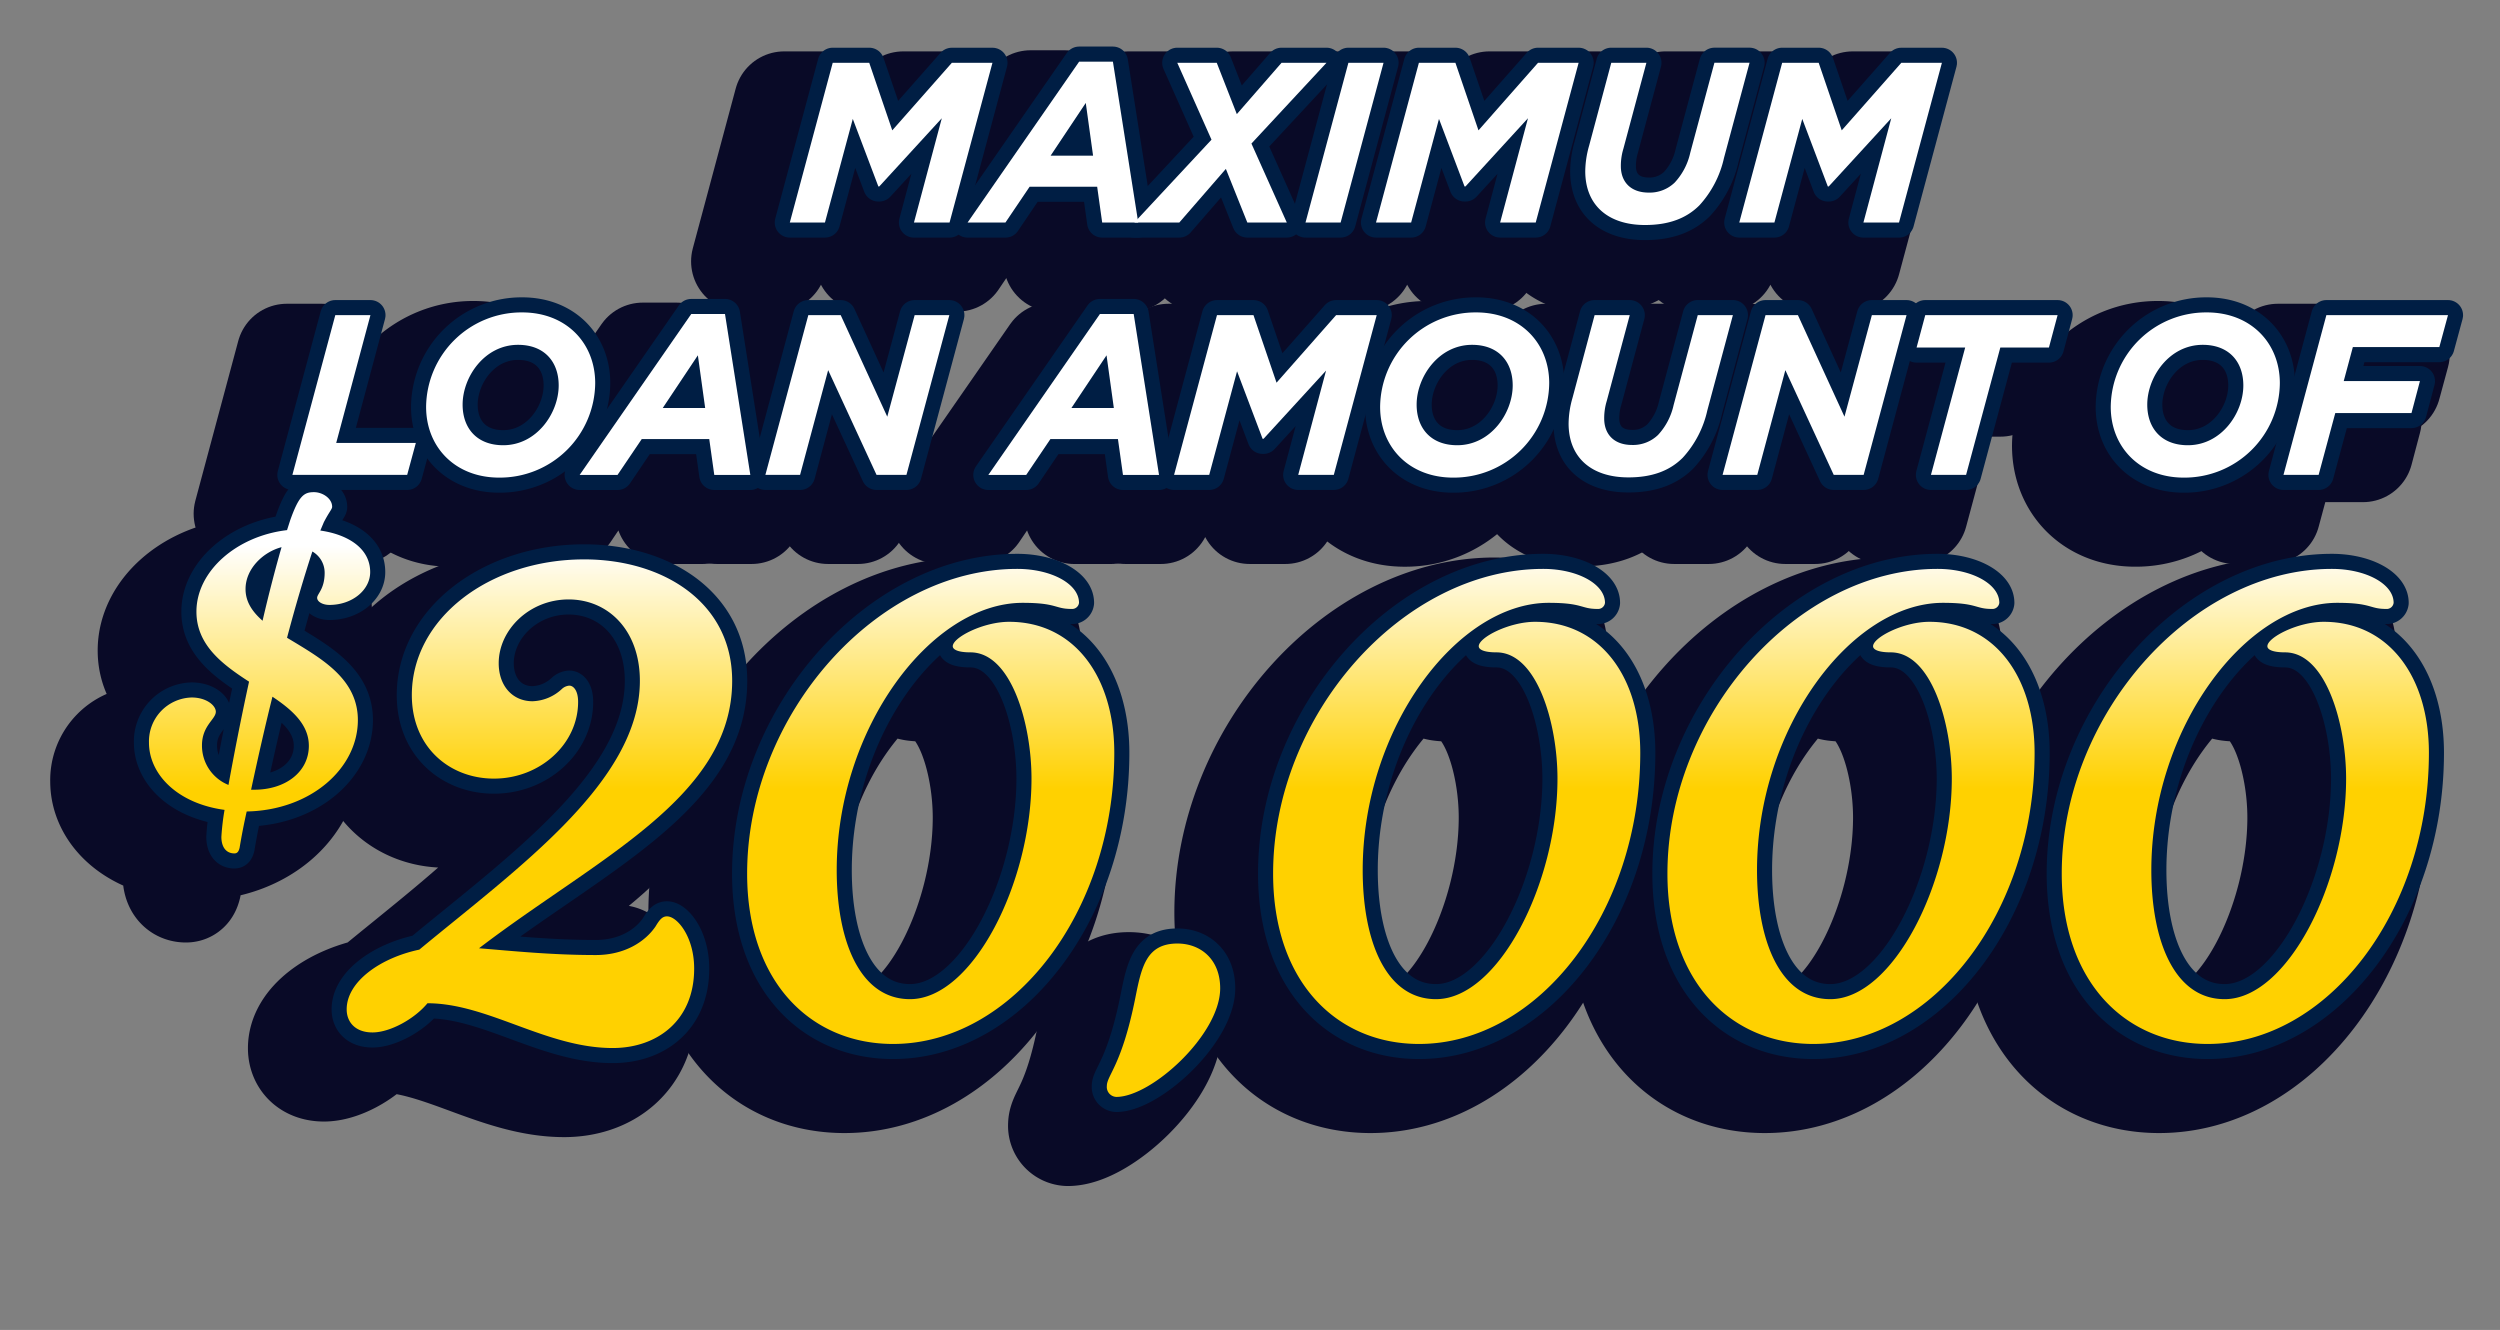 <svg id="Layer_1" data-name="Layer 1" xmlns="http://www.w3.org/2000/svg" xmlns:xlink="http://www.w3.org/1999/xlink" viewBox="0 0 427.291 227.303">
  <rect x="0" y="0" width="427.291" height="227.303" fill="#808080" stroke="none"/>
  <defs>
    <style>
      .cls-1 {
        fill: #161514;
      }

      .cls-2, .cls-3 {
        fill: none;
        stroke-linejoin: round;
      }

      .cls-2 {
        stroke: #090a27;
        stroke-width: 17.177px;
      }

      .cls-3 {
        stroke: #001e44;
        stroke-width: 5.153px;
      }

      .cls-4 {
        fill: url(#linear-gradient);
      }
    </style>
    <linearGradient id="linear-gradient" x1="216.421" y1="12.289" x2="216.421" y2="164.877" gradientUnits="userSpaceOnUse">
      <stop offset="0.518" stop-color="#fff"/>
      <stop offset="0.791" stop-color="#ffd100"/>
    </linearGradient>
  </defs>
  <title>d6170187-9c8d-4aeb-a791-f177cf3b73b7</title>
  <g>
    <g>
      <g>
        <path class="cls-1" d="M49.235,88.8c4.733.677,8.521,3.043,8.521,7.1,0,3.043-3.043,5.612-6.966,5.612-1.149,0-2.1-.541-2.1-1.217s1.284-1.488,1.284-4.261a4.178,4.178,0,0,0-2.1-3.652c-1.217,3.72-2.772,8.859-4.328,14.744l1.354.812c5.139,3.111,10.752,6.56,10.752,13.255,0,8.251-8.047,15.419-19,15.622-.474,2.1-.879,4.192-1.218,6.222-.135.541-.338.946-.879.946-1.42,0-2.231-1.082-2.231-2.84a41.539,41.539,0,0,1,.541-4.6c-8.048-1.082-12.917-6.087-12.917-11.5a7.5,7.5,0,0,1,7.3-7.709c2.5,0,4.126,1.353,4.126,2.435,0,1.284-2.367,2.366-2.367,5.748a7.236,7.236,0,0,0,4.531,6.763c.879-4.869,2.1-11.158,3.516-17.65-4.6-2.976-8.994-6.289-8.994-11.971,0-6.9,6.83-12.916,15.486-13.931l.541-1.69c1.488-4.193,2.367-4.8,4.059-4.8,1.487,0,3.11,1.082,3.11,2.5,0,.406-.474.812-1.42,2.638Zm-9.874,15.419c1.082-4.666,2.231-9.062,3.246-12.578-3.11.812-6.154,3.651-6.154,7.168C36.453,100.97,37.6,102.661,39.361,104.216Zm1.69,12.985c-1.285,5.14-2.5,10.55-3.651,15.893h.541c5.343,0,9.332-3.043,9.332-7.507C47.273,122,44.5,119.5,41.051,117.2Z" transform="translate(5.514 1.879)"/>
        <path class="cls-1" d="M67.547,169.594c-2.2,2.668-6.38,4.988-9.4,4.988-2.9,0-4.408-1.74-4.408-3.944,0-4.756,5.8-8.815,12.412-10.208,16.819-13.919,37.7-28.767,37.7-45.935,0-8.7-5.452-13.92-12.18-13.92s-11.948,5.22-11.948,10.9c0,3.827,2.32,6.5,5.8,6.5a7.7,7.7,0,0,0,4.987-2.088,2.118,2.118,0,0,1,1.276-.58c.7,0,1.508.813,1.508,2.784,0,7.192-6.5,13.107-14.384,13.107-7.54,0-14.036-5.335-14.036-14.268,0-13.108,13.225-23.2,29.464-23.2,13.456,0,25.287,7.308,25.287,20.764,0,19.951-23.083,30.275-43.267,45.7,5.684.464,12.411,1.16,19.951,1.16,4.988,0,8.468-2.32,10.208-4.872.7-1.16,1.16-1.74,1.972-1.74,1.74,0,4.64,3.48,4.64,8.932,0,8.932-6.38,13.572-13.919,13.572C87.847,177.25,77.872,169.594,67.547,169.594Z" transform="translate(5.514 1.879)"/>
        <path class="cls-1" d="M122.183,147.438c0-27.144,22.155-52.083,46.167-52.083,5.8,0,10.556,2.552,10.556,5.8a1.181,1.181,0,0,1-1.276,1.044c-2.9,0-2.436-1.044-8.352-1.044-15.66,0-31.783,21.46-31.783,45.7,0,12.063,3.943,22.039,12.527,22.039,10.672,0,20.764-19.835,20.764-37.7,0-9.4-3.479-21.575-10.439-21.575-2.088,0-3.017-.464-3.017-1.044,0-1.508,5.221-4.176,9.628-4.176,11.136,0,17.979,9.4,17.979,22.388,0,27.259-17.4,49.763-37.814,49.763C133.2,176.554,122.183,166.114,122.183,147.438Z" transform="translate(5.514 1.879)"/>
        <path class="cls-1" d="M183.663,183.745c0-1.855,2.552-3.479,4.872-15.079,1.044-5.22,1.855-9.28,7.191-9.28,3.944,0,7.309,2.668,7.309,7.656,0,7.888-11.716,18.56-17.748,18.56A1.7,1.7,0,0,1,183.663,183.745Z" transform="translate(5.514 1.879)"/>
        <path class="cls-1" d="M212.082,147.438c0-27.144,22.155-52.083,46.167-52.083,5.8,0,10.556,2.552,10.556,5.8a1.181,1.181,0,0,1-1.276,1.044c-2.9,0-2.436-1.044-8.352-1.044-15.66,0-31.783,21.46-31.783,45.7,0,12.063,3.943,22.039,12.527,22.039,10.672,0,20.764-19.835,20.764-37.7,0-9.4-3.479-21.575-10.439-21.575-2.088,0-3.017-.464-3.017-1.044,0-1.508,5.221-4.176,9.628-4.176,11.136,0,17.979,9.4,17.979,22.388,0,27.259-17.4,49.763-37.814,49.763C223.1,176.554,212.082,166.114,212.082,147.438Z" transform="translate(5.514 1.879)"/>
        <path class="cls-1" d="M279.478,147.438c0-27.144,22.155-52.083,46.167-52.083,5.8,0,10.556,2.552,10.556,5.8a1.181,1.181,0,0,1-1.276,1.044c-2.9,0-2.436-1.044-8.352-1.044-15.66,0-31.783,21.46-31.783,45.7,0,12.063,3.943,22.039,12.527,22.039,10.672,0,20.764-19.835,20.764-37.7,0-9.4-3.479-21.575-10.439-21.575-2.088,0-3.017-.464-3.017-1.044,0-1.508,5.221-4.176,9.628-4.176,11.136,0,17.979,9.4,17.979,22.388,0,27.259-17.4,49.763-37.814,49.763C290.5,176.554,279.478,166.114,279.478,147.438Z" transform="translate(5.514 1.879)"/>
        <path class="cls-1" d="M346.872,147.438c0-27.144,22.155-52.083,46.167-52.083,5.8,0,10.556,2.552,10.556,5.8a1.181,1.181,0,0,1-1.276,1.044c-2.9,0-2.436-1.044-8.352-1.044-15.66,0-31.783,21.46-31.783,45.7,0,12.063,3.943,22.039,12.527,22.039,10.672,0,20.764-19.835,20.764-37.7,0-9.4-3.479-21.575-10.439-21.575-2.088,0-3.017-.464-3.017-1.044,0-1.508,5.221-4.176,9.628-4.176,11.136,0,17.979,9.4,17.979,22.388,0,27.259-17.4,49.763-37.814,49.763C357.892,176.554,346.872,166.114,346.872,147.438Z" transform="translate(5.514 1.879)"/>
      </g>
      <g>
        <path class="cls-1" d="M136.811,8.851h6.24L146.99,20.4l10.18-11.544h6.942l-7.332,27.3h-6.085l4.759-17.823L144.767,29.99h-.156l-4.368-11.545-4.758,17.707h-6.007Z" transform="translate(5.514 1.879)"/>
        <path class="cls-1" d="M178.931,8.656H184.7l4.329,27.5h-6.162l-.858-6.123H170.468l-4.135,6.123H159.86Zm2.379,16.068-1.248-9.009-6.006,9.009Z" transform="translate(5.514 1.879)"/>
        <path class="cls-1" d="M201.551,21.995,195.7,8.851h6.748l3.432,8.775,7.644-8.775h7.684L208.376,22.658l6.044,13.494h-6.747l-3.666-9.165-7.956,9.165h-7.684Z" transform="translate(5.514 1.879)"/>
        <path class="cls-1" d="M224.95,8.851h6.006l-7.332,27.3h-6.006Z" transform="translate(5.514 1.879)"/>
        <path class="cls-1" d="M237,8.851h6.24L247.181,20.4,257.36,8.851H264.3l-7.332,27.3h-6.085l4.759-17.823L244.958,29.99H244.8l-4.368-11.545-4.758,17.707h-6.007Z" transform="translate(5.514 1.879)"/>
        <path class="cls-1" d="M265.432,27.376a16.3,16.3,0,0,1,.663-4.368l3.783-14.157h6.006l-3.938,14.7a10.058,10.058,0,0,0-.43,2.964c0,2.691,1.678,4.524,4.759,4.524a6.15,6.15,0,0,0,4.445-1.716,10.942,10.942,0,0,0,2.652-5.07l4.135-15.405h6.006l-4.368,16.264a17.583,17.583,0,0,1-4.212,8.112c-2.224,2.223-5.227,3.354-9.282,3.354C269.332,36.581,265.432,33.188,265.432,27.376Z" transform="translate(5.514 1.879)"/>
        <path class="cls-1" d="M299.088,8.851h6.24L309.268,20.4l10.18-11.544h6.942l-7.333,27.3h-6.084l4.759-17.823L307.045,29.99h-.156l-4.368-11.545-4.758,17.707h-6.007Z" transform="translate(5.514 1.879)"/>
        <path class="cls-1" d="M51.793,51.985H57.8L51.949,73.826H65.56l-1.481,5.46H44.46Z" transform="translate(5.514 1.879)"/>
        <path class="cls-1" d="M67.315,67.664a16.305,16.305,0,0,1,16.42-16.146c7.526,0,12.48,5.226,12.48,12.09A16.306,16.306,0,0,1,79.8,79.753C72.268,79.753,67.315,74.528,67.315,67.664ZM89.975,64c0-4.057-2.458-6.942-6.942-6.942-5.733,0-9.478,5.5-9.478,10.218,0,4.057,2.457,6.942,6.942,6.942C86.231,74.215,89.975,68.716,89.975,64Z" transform="translate(5.514 1.879)"/>
        <path class="cls-1" d="M112.632,51.79H118.4l4.329,27.5h-6.162l-.858-6.123H104.169l-4.135,6.123H93.561Zm2.379,16.068-1.248-9.009-6.006,9.009Z" transform="translate(5.514 1.879)"/>
        <path class="cls-1" d="M132.639,51.985h5.539l7.956,17.355,4.68-17.355h5.929l-7.332,27.3H144.3l-8.269-17.9-4.8,17.9h-5.929Z" transform="translate(5.514 1.879)"/>
        <path class="cls-1" d="M182.481,51.79h5.772l4.329,27.5H186.42l-.858-6.123H174.018l-4.135,6.123H163.41Zm2.379,16.068-1.248-9.009-6.006,9.009Z" transform="translate(5.514 1.879)"/>
        <path class="cls-1" d="M202.487,51.985h6.24l3.939,11.544,10.18-11.544h6.942l-7.333,27.3h-6.084l4.759-17.823L210.443,73.124h-.156l-4.368-11.545-4.758,17.707h-6.007Z" transform="translate(5.514 1.879)"/>
        <path class="cls-1" d="M230.372,67.664a16.305,16.305,0,0,1,16.419-16.146c7.527,0,12.48,5.226,12.48,12.09a16.305,16.305,0,0,1-16.419,16.146C235.325,79.753,230.372,74.528,230.372,67.664ZM253.031,64c0-4.057-2.457-6.942-6.941-6.942-5.733,0-9.478,5.5-9.478,10.218,0,4.057,2.457,6.942,6.942,6.942C249.287,74.215,253.031,68.716,253.031,64Z" transform="translate(5.514 1.879)"/>
        <path class="cls-1" d="M262.585,70.51a16.3,16.3,0,0,1,.663-4.368l3.783-14.157h6.006l-3.939,14.7a10.09,10.09,0,0,0-.429,2.964c0,2.691,1.677,4.524,4.759,4.524a6.15,6.15,0,0,0,4.445-1.716,10.947,10.947,0,0,0,2.652-5.07l4.135-15.405h6.006L286.3,68.249a17.583,17.583,0,0,1-4.212,8.112c-2.224,2.223-5.227,3.354-9.282,3.354C266.485,79.714,262.585,76.322,262.585,70.51Z" transform="translate(5.514 1.879)"/>
        <path class="cls-1" d="M296.242,51.985h5.538l7.956,17.355,4.68-17.355h5.929l-7.332,27.3H307.9l-8.269-17.9-4.8,17.9h-5.929Z" transform="translate(5.514 1.879)"/>
        <path class="cls-1" d="M330.367,57.523H322.06l1.482-5.538h22.62l-1.481,5.538h-8.308l-5.851,21.763h-6.006Z" transform="translate(5.514 1.879)"/>
        <path class="cls-1" d="M355.248,67.664a16.305,16.305,0,0,1,16.42-16.146c7.526,0,12.48,5.226,12.48,12.09a16.306,16.306,0,0,1-16.42,16.146C360.2,79.753,355.248,74.528,355.248,67.664ZM377.908,64c0-4.057-2.458-6.942-6.942-6.942-5.733,0-9.478,5.5-9.478,10.218,0,4.057,2.457,6.942,6.942,6.942C374.164,74.215,377.908,68.716,377.908,64Z" transform="translate(5.514 1.879)"/>
        <path class="cls-1" d="M392.1,51.985h20.787l-1.481,5.46H396.627l-1.56,5.812h13.026l-1.443,5.46H393.624l-2.847,10.569h-6.007Z" transform="translate(5.514 1.879)"/>
      </g>
    </g>
    <g>
      <g>
        <path class="cls-2" d="M40.945,95.439c4.733.677,8.521,3.043,8.521,7.1,0,3.042-3.043,5.612-6.966,5.612-1.149,0-2.1-.541-2.1-1.217s1.284-1.488,1.284-4.26a4.178,4.178,0,0,0-2.1-3.652c-1.217,3.72-2.772,8.859-4.328,14.743l1.354.812c5.139,3.111,10.752,6.56,10.752,13.255,0,8.251-8.047,15.419-19,15.622-.474,2.1-.879,4.192-1.218,6.222-.135.541-.338.946-.879.946-1.42,0-2.231-1.082-2.231-2.84a41.539,41.539,0,0,1,.541-4.6c-8.048-1.082-12.917-6.087-12.917-11.5a7.5,7.5,0,0,1,7.3-7.709c2.5,0,4.126,1.353,4.126,2.435,0,1.284-2.367,2.366-2.367,5.748a7.236,7.236,0,0,0,4.531,6.763c.879-4.869,2.1-11.158,3.516-17.65-4.6-2.976-8.994-6.289-8.994-11.971,0-6.9,6.83-12.916,15.486-13.93l.541-1.69c1.488-4.193,2.367-4.8,4.059-4.8,1.487,0,3.11,1.082,3.11,2.5,0,.406-.474.812-1.42,2.638Zm-9.874,15.418c1.082-4.666,2.231-9.061,3.246-12.578-3.11.812-6.154,3.651-6.154,7.167C28.163,107.611,29.313,109.3,31.071,110.857Zm1.69,12.984c-1.285,5.14-2.5,10.55-3.651,15.893h.541c5.343,0,9.332-3.043,9.332-7.507C38.983,128.644,36.211,126.142,32.762,123.842Z" transform="translate(5.514 1.879)"/>
        <path class="cls-2" d="M59.258,176.234c-2.2,2.668-6.38,4.988-9.4,4.988-2.9,0-4.408-1.74-4.408-3.944,0-4.756,5.8-8.815,12.412-10.208,16.819-13.919,37.7-28.767,37.7-45.935,0-8.7-5.452-13.92-12.18-13.92s-11.948,5.22-11.948,10.9c0,3.827,2.32,6.5,5.8,6.5a7.7,7.7,0,0,0,4.987-2.088,2.118,2.118,0,0,1,1.276-.58c.7,0,1.508.813,1.508,2.784,0,7.192-6.5,13.107-14.384,13.107-7.54,0-14.036-5.335-14.036-14.268,0-13.107,13.225-23.2,29.464-23.2,13.456,0,25.287,7.307,25.287,20.763,0,19.951-23.083,30.275-43.267,45.7,5.684.464,12.411,1.16,19.951,1.16,4.988,0,8.468-2.32,10.208-4.872.7-1.16,1.16-1.74,1.972-1.74,1.74,0,4.64,3.48,4.64,8.932,0,8.932-6.38,13.572-13.919,13.572C79.558,183.891,69.582,176.234,59.258,176.234Z" transform="translate(5.514 1.879)"/>
        <path class="cls-2" d="M113.894,154.079c0-27.144,22.155-52.083,46.167-52.083,5.8,0,10.556,2.552,10.556,5.8a1.181,1.181,0,0,1-1.276,1.044c-2.9,0-2.436-1.044-8.352-1.044-15.66,0-31.783,21.46-31.783,45.7,0,12.063,3.943,22.039,12.527,22.039,10.672,0,20.764-19.835,20.764-37.7,0-9.4-3.479-21.575-10.439-21.575-2.088,0-3.017-.464-3.017-1.044,0-1.508,5.221-4.176,9.628-4.176,11.136,0,17.979,9.4,17.979,22.388,0,27.259-17.4,49.763-37.814,49.763C124.913,183.194,113.894,172.755,113.894,154.079Z" transform="translate(5.514 1.879)"/>
        <path class="cls-2" d="M175.373,190.386c0-1.855,2.552-3.479,4.872-15.079,1.044-5.22,1.855-9.28,7.191-9.28,3.944,0,7.309,2.668,7.309,7.656,0,7.888-11.716,18.56-17.748,18.56A1.7,1.7,0,0,1,175.373,190.386Z" transform="translate(5.514 1.879)"/>
        <path class="cls-2" d="M203.793,154.079c0-27.144,22.155-52.083,46.167-52.083,5.8,0,10.556,2.552,10.556,5.8a1.181,1.181,0,0,1-1.276,1.044c-2.9,0-2.436-1.044-8.352-1.044-15.66,0-31.783,21.46-31.783,45.7,0,12.063,3.943,22.039,12.527,22.039,10.672,0,20.764-19.835,20.764-37.7,0-9.4-3.479-21.575-10.439-21.575-2.088,0-3.017-.464-3.017-1.044,0-1.508,5.221-4.176,9.628-4.176,11.136,0,17.979,9.4,17.979,22.388,0,27.259-17.4,49.763-37.814,49.763C214.813,183.194,203.793,172.755,203.793,154.079Z" transform="translate(5.514 1.879)"/>
        <path class="cls-2" d="M271.188,154.079c0-27.144,22.155-52.083,46.167-52.083,5.8,0,10.556,2.552,10.556,5.8a1.181,1.181,0,0,1-1.276,1.044c-2.9,0-2.436-1.044-8.352-1.044-15.66,0-31.783,21.46-31.783,45.7,0,12.063,3.943,22.039,12.527,22.039,10.672,0,20.764-19.835,20.764-37.7,0-9.4-3.479-21.575-10.439-21.575-2.088,0-3.017-.464-3.017-1.044,0-1.508,5.221-4.176,9.628-4.176,11.136,0,17.979,9.4,17.979,22.388,0,27.259-17.4,49.763-37.814,49.763C282.208,183.194,271.188,172.755,271.188,154.079Z" transform="translate(5.514 1.879)"/>
        <path class="cls-2" d="M338.583,154.079c0-27.144,22.155-52.083,46.167-52.083,5.8,0,10.556,2.552,10.556,5.8a1.181,1.181,0,0,1-1.276,1.044c-2.9,0-2.436-1.044-8.352-1.044-15.66,0-31.783,21.46-31.783,45.7,0,12.063,3.943,22.039,12.527,22.039,10.672,0,20.764-19.835,20.764-37.7,0-9.4-3.479-21.575-10.439-21.575-2.088,0-3.017-.464-3.017-1.044,0-1.508,5.221-4.176,9.628-4.176,11.136,0,17.979,9.4,17.979,22.388,0,27.259-17.4,49.763-37.814,49.763C349.6,183.194,338.583,172.755,338.583,154.079Z" transform="translate(5.514 1.879)"/>
      </g>
      <g>
        <path class="cls-2" d="M128.521,15.492h6.24L138.7,27.036l10.18-11.544h6.942l-7.332,27.3h-6.085l4.759-17.823L136.478,36.631h-.156l-4.368-11.545L127.2,42.793h-6.007Z" transform="translate(5.514 1.879)"/>
        <path class="cls-2" d="M170.642,15.3h5.772l4.329,27.5h-6.162l-.858-6.123H162.179l-4.135,6.123H151.57Zm2.379,16.068-1.248-9.009-6.006,9.009Z" transform="translate(5.514 1.879)"/>
        <path class="cls-2" d="M193.262,28.636l-5.851-13.144h6.748l3.432,8.775,7.645-8.775h7.684L200.087,29.3l6.045,13.494h-6.747l-3.666-9.165-7.956,9.165h-7.684Z" transform="translate(5.514 1.879)"/>
        <path class="cls-2" d="M216.661,15.492h6.006l-7.332,27.3h-6.006Z" transform="translate(5.514 1.879)"/>
        <path class="cls-2" d="M228.713,15.492h6.24l3.938,11.544,10.18-11.544h6.942l-7.332,27.3H242.6l4.759-17.823L236.669,36.631h-.156l-4.368-11.545-4.758,17.707H221.38Z" transform="translate(5.514 1.879)"/>
        <path class="cls-2" d="M257.143,34.018a16.3,16.3,0,0,1,.663-4.368l3.783-14.157h6.006l-3.938,14.7a10.058,10.058,0,0,0-.43,2.964c0,2.691,1.678,4.524,4.759,4.524a6.15,6.15,0,0,0,4.445-1.716,10.942,10.942,0,0,0,2.652-5.07l4.135-15.405h6.006l-4.368,16.264a17.583,17.583,0,0,1-4.212,8.112c-2.224,2.223-5.227,3.354-9.282,3.354C261.043,43.222,257.143,39.829,257.143,34.018Z" transform="translate(5.514 1.879)"/>
        <path class="cls-2" d="M290.8,15.492h6.24l3.939,11.544,10.18-11.544H318.1l-7.333,27.3h-6.084l4.759-17.823L298.756,36.631H298.6l-4.368-11.545-4.758,17.707h-6.007Z" transform="translate(5.514 1.879)"/>
        <path class="cls-2" d="M43.5,58.626H49.51L43.659,80.467H57.271l-1.481,5.46H36.171Z" transform="translate(5.514 1.879)"/>
        <path class="cls-2" d="M59.025,74.3a16.305,16.305,0,0,1,16.42-16.146c7.526,0,12.48,5.226,12.48,12.09a16.306,16.306,0,0,1-16.42,16.146C63.979,86.395,59.025,81.169,59.025,74.3Zm22.66-3.666c0-4.057-2.458-6.942-6.942-6.942-5.733,0-9.478,5.5-9.478,10.218,0,4.057,2.457,6.942,6.942,6.942C77.941,80.856,81.686,75.357,81.686,70.639Z" transform="translate(5.514 1.879)"/>
        <path class="cls-2" d="M104.343,58.431h5.772l4.329,27.5h-6.162l-.858-6.123H95.88l-4.135,6.123H85.271ZM106.722,74.5l-1.248-9.009L99.468,74.5Z" transform="translate(5.514 1.879)"/>
        <path class="cls-2" d="M124.35,58.626h5.539l7.956,17.355,4.68-17.355h5.929l-7.332,27.3h-5.109l-8.269-17.9-4.8,17.9h-5.929Z" transform="translate(5.514 1.879)"/>
        <path class="cls-2" d="M174.191,58.431h5.772l4.329,27.5h-6.162l-.858-6.123H165.729l-4.135,6.123H155.12ZM176.57,74.5l-1.248-9.009L169.316,74.5Z" transform="translate(5.514 1.879)"/>
        <path class="cls-2" d="M194.2,58.626h6.24l3.939,11.544,10.18-11.544H221.5l-7.333,27.3h-6.084L212.841,68.1,202.154,79.765H202L197.63,68.22l-4.758,17.707h-6.007Z" transform="translate(5.514 1.879)"/>
        <path class="cls-2" d="M222.083,74.3A16.305,16.305,0,0,1,238.5,58.158c7.527,0,12.48,5.226,12.48,12.09a16.305,16.305,0,0,1-16.419,16.146C227.036,86.395,222.083,81.169,222.083,74.3Zm22.659-3.666c0-4.057-2.457-6.942-6.941-6.942-5.733,0-9.478,5.5-9.478,10.218,0,4.057,2.457,6.942,6.942,6.942C241,80.856,244.742,75.357,244.742,70.639Z" transform="translate(5.514 1.879)"/>
        <path class="cls-2" d="M254.3,77.151a16.3,16.3,0,0,1,.663-4.368l3.783-14.157h6.006l-3.939,14.7a10.09,10.09,0,0,0-.429,2.964c0,2.691,1.677,4.524,4.759,4.524a6.15,6.15,0,0,0,4.445-1.716,10.947,10.947,0,0,0,2.652-5.07l4.135-15.405h6.006L278.009,74.89A17.583,17.583,0,0,1,273.8,83c-2.224,2.223-5.227,3.354-9.282,3.354C258.2,86.355,254.3,82.963,254.3,77.151Z" transform="translate(5.514 1.879)"/>
        <path class="cls-2" d="M287.953,58.626h5.538l7.956,17.355,4.68-17.355h5.929l-7.332,27.3h-5.109l-8.269-17.9-4.8,17.9H280.62Z" transform="translate(5.514 1.879)"/>
        <path class="cls-2" d="M322.078,64.164h-8.308l1.482-5.538h22.62l-1.481,5.538h-8.308l-5.851,21.763h-6.006Z" transform="translate(5.514 1.879)"/>
        <path class="cls-2" d="M346.959,74.3a16.305,16.305,0,0,1,16.42-16.146c7.526,0,12.48,5.226,12.48,12.09a16.306,16.306,0,0,1-16.42,16.146C351.912,86.395,346.959,81.169,346.959,74.3Zm22.66-3.666c0-4.057-2.458-6.942-6.942-6.942-5.733,0-9.478,5.5-9.478,10.218,0,4.057,2.457,6.942,6.942,6.942C365.875,80.856,369.619,75.357,369.619,70.639Z" transform="translate(5.514 1.879)"/>
        <path class="cls-2" d="M383.814,58.626H404.6l-1.481,5.46H388.338l-1.56,5.812H399.8l-1.443,5.46H385.335l-2.847,10.569h-6.007Z" transform="translate(5.514 1.879)"/>
      </g>
    </g>
    <g>
      <g>
        <path class="cls-3" d="M49.235,88.8c4.733.677,8.521,3.043,8.521,7.1,0,3.043-3.043,5.612-6.966,5.612-1.149,0-2.1-.541-2.1-1.217s1.284-1.488,1.284-4.261a4.178,4.178,0,0,0-2.1-3.652c-1.217,3.72-2.772,8.859-4.328,14.744l1.354.812c5.139,3.111,10.752,6.56,10.752,13.255,0,8.251-8.047,15.419-19,15.622-.474,2.1-.879,4.192-1.218,6.222-.135.541-.338.946-.879.946-1.42,0-2.231-1.082-2.231-2.84a41.539,41.539,0,0,1,.541-4.6c-8.048-1.082-12.917-6.087-12.917-11.5a7.5,7.5,0,0,1,7.3-7.709c2.5,0,4.126,1.353,4.126,2.435,0,1.284-2.367,2.366-2.367,5.748a7.236,7.236,0,0,0,4.531,6.763c.879-4.869,2.1-11.158,3.516-17.65-4.6-2.976-8.994-6.289-8.994-11.971,0-6.9,6.83-12.916,15.486-13.931l.541-1.69c1.488-4.193,2.367-4.8,4.059-4.8,1.487,0,3.11,1.082,3.11,2.5,0,.406-.474.812-1.42,2.638Zm-9.874,15.419c1.082-4.666,2.231-9.062,3.246-12.578-3.11.812-6.154,3.651-6.154,7.168C36.453,100.97,37.6,102.661,39.361,104.216Zm1.69,12.985c-1.285,5.14-2.5,10.55-3.651,15.893h.541c5.343,0,9.332-3.043,9.332-7.507C47.273,122,44.5,119.5,41.051,117.2Z" transform="translate(5.514 1.879)"/>
        <path class="cls-3" d="M67.547,169.594c-2.2,2.668-6.38,4.988-9.4,4.988-2.9,0-4.408-1.74-4.408-3.944,0-4.756,5.8-8.815,12.412-10.208,16.819-13.919,37.7-28.767,37.7-45.935,0-8.7-5.452-13.92-12.18-13.92s-11.948,5.22-11.948,10.9c0,3.827,2.32,6.5,5.8,6.5a7.7,7.7,0,0,0,4.987-2.088,2.118,2.118,0,0,1,1.276-.58c.7,0,1.508.813,1.508,2.784,0,7.192-6.5,13.107-14.384,13.107-7.54,0-14.036-5.335-14.036-14.268,0-13.108,13.225-23.2,29.464-23.2,13.456,0,25.287,7.308,25.287,20.764,0,19.951-23.083,30.275-43.267,45.7,5.684.464,12.411,1.16,19.951,1.16,4.988,0,8.468-2.32,10.208-4.872.7-1.16,1.16-1.74,1.972-1.74,1.74,0,4.64,3.48,4.64,8.932,0,8.932-6.38,13.572-13.919,13.572C87.847,177.25,77.872,169.594,67.547,169.594Z" transform="translate(5.514 1.879)"/>
        <path class="cls-3" d="M122.183,147.438c0-27.144,22.155-52.083,46.167-52.083,5.8,0,10.556,2.552,10.556,5.8a1.181,1.181,0,0,1-1.276,1.044c-2.9,0-2.436-1.044-8.352-1.044-15.66,0-31.783,21.46-31.783,45.7,0,12.063,3.943,22.039,12.527,22.039,10.672,0,20.764-19.835,20.764-37.7,0-9.4-3.479-21.575-10.439-21.575-2.088,0-3.017-.464-3.017-1.044,0-1.508,5.221-4.176,9.628-4.176,11.136,0,17.979,9.4,17.979,22.388,0,27.259-17.4,49.763-37.814,49.763C133.2,176.554,122.183,166.114,122.183,147.438Z" transform="translate(5.514 1.879)"/>
        <path class="cls-3" d="M183.663,183.745c0-1.855,2.552-3.479,4.872-15.079,1.044-5.22,1.855-9.28,7.191-9.28,3.944,0,7.309,2.668,7.309,7.656,0,7.888-11.716,18.56-17.748,18.56A1.7,1.7,0,0,1,183.663,183.745Z" transform="translate(5.514 1.879)"/>
        <path class="cls-3" d="M212.082,147.438c0-27.144,22.155-52.083,46.167-52.083,5.8,0,10.556,2.552,10.556,5.8a1.181,1.181,0,0,1-1.276,1.044c-2.9,0-2.436-1.044-8.352-1.044-15.66,0-31.783,21.46-31.783,45.7,0,12.063,3.943,22.039,12.527,22.039,10.672,0,20.764-19.835,20.764-37.7,0-9.4-3.479-21.575-10.439-21.575-2.088,0-3.017-.464-3.017-1.044,0-1.508,5.221-4.176,9.628-4.176,11.136,0,17.979,9.4,17.979,22.388,0,27.259-17.4,49.763-37.814,49.763C223.1,176.554,212.082,166.114,212.082,147.438Z" transform="translate(5.514 1.879)"/>
        <path class="cls-3" d="M279.478,147.438c0-27.144,22.155-52.083,46.167-52.083,5.8,0,10.556,2.552,10.556,5.8a1.181,1.181,0,0,1-1.276,1.044c-2.9,0-2.436-1.044-8.352-1.044-15.66,0-31.783,21.46-31.783,45.7,0,12.063,3.943,22.039,12.527,22.039,10.672,0,20.764-19.835,20.764-37.7,0-9.4-3.479-21.575-10.439-21.575-2.088,0-3.017-.464-3.017-1.044,0-1.508,5.221-4.176,9.628-4.176,11.136,0,17.979,9.4,17.979,22.388,0,27.259-17.4,49.763-37.814,49.763C290.5,176.554,279.478,166.114,279.478,147.438Z" transform="translate(5.514 1.879)"/>
        <path class="cls-3" d="M346.872,147.438c0-27.144,22.155-52.083,46.167-52.083,5.8,0,10.556,2.552,10.556,5.8a1.181,1.181,0,0,1-1.276,1.044c-2.9,0-2.436-1.044-8.352-1.044-15.66,0-31.783,21.46-31.783,45.7,0,12.063,3.943,22.039,12.527,22.039,10.672,0,20.764-19.835,20.764-37.7,0-9.4-3.479-21.575-10.439-21.575-2.088,0-3.017-.464-3.017-1.044,0-1.508,5.221-4.176,9.628-4.176,11.136,0,17.979,9.4,17.979,22.388,0,27.259-17.4,49.763-37.814,49.763C357.892,176.554,346.872,166.114,346.872,147.438Z" transform="translate(5.514 1.879)"/>
      </g>
      <g>
        <path class="cls-3" d="M136.811,8.851h6.24L146.99,20.4l10.18-11.544h6.942l-7.332,27.3h-6.085l4.759-17.823L144.767,29.99h-.156l-4.368-11.545-4.758,17.707h-6.007Z" transform="translate(5.514 1.879)"/>
        <path class="cls-3" d="M178.931,8.656H184.7l4.329,27.5h-6.162l-.858-6.123H170.468l-4.135,6.123H159.86Zm2.379,16.068-1.248-9.009-6.006,9.009Z" transform="translate(5.514 1.879)"/>
        <path class="cls-3" d="M201.551,21.995,195.7,8.851h6.748l3.432,8.775,7.644-8.775h7.684L208.376,22.658l6.044,13.494h-6.747l-3.666-9.165-7.956,9.165h-7.684Z" transform="translate(5.514 1.879)"/>
        <path class="cls-3" d="M224.95,8.851h6.006l-7.332,27.3h-6.006Z" transform="translate(5.514 1.879)"/>
        <path class="cls-3" d="M237,8.851h6.24L247.181,20.4,257.36,8.851H264.3l-7.332,27.3h-6.085l4.759-17.823L244.958,29.99H244.8l-4.368-11.545-4.758,17.707h-6.007Z" transform="translate(5.514 1.879)"/>
        <path class="cls-3" d="M265.432,27.376a16.3,16.3,0,0,1,.663-4.368l3.783-14.157h6.006l-3.938,14.7a10.058,10.058,0,0,0-.43,2.964c0,2.691,1.678,4.524,4.759,4.524a6.15,6.15,0,0,0,4.445-1.716,10.942,10.942,0,0,0,2.652-5.07l4.135-15.405h6.006l-4.368,16.264a17.583,17.583,0,0,1-4.212,8.112c-2.224,2.223-5.227,3.354-9.282,3.354C269.332,36.581,265.432,33.188,265.432,27.376Z" transform="translate(5.514 1.879)"/>
        <path class="cls-3" d="M299.088,8.851h6.24L309.268,20.4l10.18-11.544h6.942l-7.333,27.3h-6.084l4.759-17.823L307.045,29.99h-.156l-4.368-11.545-4.758,17.707h-6.007Z" transform="translate(5.514 1.879)"/>
        <path class="cls-3" d="M51.793,51.985H57.8L51.949,73.826H65.56l-1.481,5.46H44.46Z" transform="translate(5.514 1.879)"/>
        <path class="cls-3" d="M67.315,67.664a16.305,16.305,0,0,1,16.42-16.146c7.526,0,12.48,5.226,12.48,12.09A16.306,16.306,0,0,1,79.8,79.753C72.268,79.753,67.315,74.528,67.315,67.664ZM89.975,64c0-4.057-2.458-6.942-6.942-6.942-5.733,0-9.478,5.5-9.478,10.218,0,4.057,2.457,6.942,6.942,6.942C86.231,74.215,89.975,68.716,89.975,64Z" transform="translate(5.514 1.879)"/>
        <path class="cls-3" d="M112.632,51.79H118.4l4.329,27.5h-6.162l-.858-6.123H104.169l-4.135,6.123H93.561Zm2.379,16.068-1.248-9.009-6.006,9.009Z" transform="translate(5.514 1.879)"/>
        <path class="cls-3" d="M132.639,51.985h5.539l7.956,17.355,4.68-17.355h5.929l-7.332,27.3H144.3l-8.269-17.9-4.8,17.9h-5.929Z" transform="translate(5.514 1.879)"/>
        <path class="cls-3" d="M182.481,51.79h5.772l4.329,27.5H186.42l-.858-6.123H174.018l-4.135,6.123H163.41Zm2.379,16.068-1.248-9.009-6.006,9.009Z" transform="translate(5.514 1.879)"/>
        <path class="cls-3" d="M202.487,51.985h6.24l3.939,11.544,10.18-11.544h6.942l-7.333,27.3h-6.084l4.759-17.823L210.443,73.124h-.156l-4.368-11.545-4.758,17.707h-6.007Z" transform="translate(5.514 1.879)"/>
        <path class="cls-3" d="M230.372,67.664a16.305,16.305,0,0,1,16.419-16.146c7.527,0,12.48,5.226,12.48,12.09a16.305,16.305,0,0,1-16.419,16.146C235.325,79.753,230.372,74.528,230.372,67.664ZM253.031,64c0-4.057-2.457-6.942-6.941-6.942-5.733,0-9.478,5.5-9.478,10.218,0,4.057,2.457,6.942,6.942,6.942C249.287,74.215,253.031,68.716,253.031,64Z" transform="translate(5.514 1.879)"/>
        <path class="cls-3" d="M262.585,70.51a16.3,16.3,0,0,1,.663-4.368l3.783-14.157h6.006l-3.939,14.7a10.09,10.09,0,0,0-.429,2.964c0,2.691,1.677,4.524,4.759,4.524a6.15,6.15,0,0,0,4.445-1.716,10.947,10.947,0,0,0,2.652-5.07l4.135-15.405h6.006L286.3,68.249a17.583,17.583,0,0,1-4.212,8.112c-2.224,2.223-5.227,3.354-9.282,3.354C266.485,79.714,262.585,76.322,262.585,70.51Z" transform="translate(5.514 1.879)"/>
        <path class="cls-3" d="M296.242,51.985h5.538l7.956,17.355,4.68-17.355h5.929l-7.332,27.3H307.9l-8.269-17.9-4.8,17.9h-5.929Z" transform="translate(5.514 1.879)"/>
        <path class="cls-3" d="M330.367,57.523H322.06l1.482-5.538h22.62l-1.481,5.538h-8.308l-5.851,21.763h-6.006Z" transform="translate(5.514 1.879)"/>
        <path class="cls-3" d="M355.248,67.664a16.305,16.305,0,0,1,16.42-16.146c7.526,0,12.48,5.226,12.48,12.09a16.306,16.306,0,0,1-16.42,16.146C360.2,79.753,355.248,74.528,355.248,67.664ZM377.908,64c0-4.057-2.458-6.942-6.942-6.942-5.733,0-9.478,5.5-9.478,10.218,0,4.057,2.457,6.942,6.942,6.942C374.164,74.215,377.908,68.716,377.908,64Z" transform="translate(5.514 1.879)"/>
        <path class="cls-3" d="M392.1,51.985h20.787l-1.481,5.46H396.627l-1.56,5.812h13.026l-1.443,5.46H393.624l-2.847,10.569h-6.007Z" transform="translate(5.514 1.879)"/>
      </g>
    </g>
    <g>
      <g>
        <path class="cls-4" d="M49.235,88.8c4.733.677,8.521,3.043,8.521,7.1,0,3.043-3.043,5.612-6.966,5.612-1.149,0-2.1-.541-2.1-1.217s1.284-1.488,1.284-4.261a4.178,4.178,0,0,0-2.1-3.652c-1.217,3.72-2.772,8.859-4.328,14.744l1.354.812c5.139,3.111,10.752,6.56,10.752,13.255,0,8.251-8.047,15.419-19,15.622-.474,2.1-.879,4.192-1.218,6.222-.135.541-.338.946-.879.946-1.42,0-2.231-1.082-2.231-2.84a41.539,41.539,0,0,1,.541-4.6c-8.048-1.082-12.917-6.087-12.917-11.5a7.5,7.5,0,0,1,7.3-7.709c2.5,0,4.126,1.353,4.126,2.435,0,1.284-2.367,2.366-2.367,5.748a7.236,7.236,0,0,0,4.531,6.763c.879-4.869,2.1-11.158,3.516-17.65-4.6-2.976-8.994-6.289-8.994-11.971,0-6.9,6.83-12.916,15.486-13.931l.541-1.69c1.488-4.193,2.367-4.8,4.059-4.8,1.487,0,3.11,1.082,3.11,2.5,0,.406-.474.812-1.42,2.638Zm-9.874,15.419c1.082-4.666,2.231-9.062,3.246-12.578-3.11.812-6.154,3.651-6.154,7.168C36.453,100.97,37.6,102.661,39.361,104.216Zm1.69,12.985c-1.285,5.14-2.5,10.55-3.651,15.893h.541c5.343,0,9.332-3.043,9.332-7.507C47.273,122,44.5,119.5,41.051,117.2Z" transform="translate(5.514 1.879)"/>
        <path class="cls-4" d="M67.547,169.594c-2.2,2.668-6.38,4.988-9.4,4.988-2.9,0-4.408-1.74-4.408-3.944,0-4.756,5.8-8.815,12.412-10.208,16.819-13.919,37.7-28.767,37.7-45.935,0-8.7-5.452-13.92-12.18-13.92s-11.948,5.22-11.948,10.9c0,3.827,2.32,6.5,5.8,6.5a7.7,7.7,0,0,0,4.987-2.088,2.118,2.118,0,0,1,1.276-.58c.7,0,1.508.813,1.508,2.784,0,7.192-6.5,13.107-14.384,13.107-7.54,0-14.036-5.335-14.036-14.268,0-13.108,13.225-23.2,29.464-23.2,13.456,0,25.287,7.308,25.287,20.764,0,19.951-23.083,30.275-43.267,45.7,5.684.464,12.411,1.16,19.951,1.16,4.988,0,8.468-2.32,10.208-4.872.7-1.16,1.16-1.74,1.972-1.74,1.74,0,4.64,3.48,4.64,8.932,0,8.932-6.38,13.572-13.919,13.572C87.847,177.25,77.872,169.594,67.547,169.594Z" transform="translate(5.514 1.879)"/>
        <path class="cls-4" d="M122.183,147.438c0-27.144,22.155-52.083,46.167-52.083,5.8,0,10.556,2.552,10.556,5.8a1.181,1.181,0,0,1-1.276,1.044c-2.9,0-2.436-1.044-8.352-1.044-15.66,0-31.783,21.46-31.783,45.7,0,12.063,3.943,22.039,12.527,22.039,10.672,0,20.764-19.835,20.764-37.7,0-9.4-3.479-21.575-10.439-21.575-2.088,0-3.017-.464-3.017-1.044,0-1.508,5.221-4.176,9.628-4.176,11.136,0,17.979,9.4,17.979,22.388,0,27.259-17.4,49.763-37.814,49.763C133.2,176.554,122.183,166.114,122.183,147.438Z" transform="translate(5.514 1.879)"/>
        <path class="cls-4" d="M183.663,183.745c0-1.855,2.552-3.479,4.872-15.079,1.044-5.22,1.855-9.28,7.191-9.28,3.944,0,7.309,2.668,7.309,7.656,0,7.888-11.716,18.56-17.748,18.56A1.7,1.7,0,0,1,183.663,183.745Z" transform="translate(5.514 1.879)"/>
        <path class="cls-4" d="M212.082,147.438c0-27.144,22.155-52.083,46.167-52.083,5.8,0,10.556,2.552,10.556,5.8a1.181,1.181,0,0,1-1.276,1.044c-2.9,0-2.436-1.044-8.352-1.044-15.66,0-31.783,21.46-31.783,45.7,0,12.063,3.943,22.039,12.527,22.039,10.672,0,20.764-19.835,20.764-37.7,0-9.4-3.479-21.575-10.439-21.575-2.088,0-3.017-.464-3.017-1.044,0-1.508,5.221-4.176,9.628-4.176,11.136,0,17.979,9.4,17.979,22.388,0,27.259-17.4,49.763-37.814,49.763C223.1,176.554,212.082,166.114,212.082,147.438Z" transform="translate(5.514 1.879)"/>
        <path class="cls-4" d="M279.478,147.438c0-27.144,22.155-52.083,46.167-52.083,5.8,0,10.556,2.552,10.556,5.8a1.181,1.181,0,0,1-1.276,1.044c-2.9,0-2.436-1.044-8.352-1.044-15.66,0-31.783,21.46-31.783,45.7,0,12.063,3.943,22.039,12.527,22.039,10.672,0,20.764-19.835,20.764-37.7,0-9.4-3.479-21.575-10.439-21.575-2.088,0-3.017-.464-3.017-1.044,0-1.508,5.221-4.176,9.628-4.176,11.136,0,17.979,9.4,17.979,22.388,0,27.259-17.4,49.763-37.814,49.763C290.5,176.554,279.478,166.114,279.478,147.438Z" transform="translate(5.514 1.879)"/>
        <path class="cls-4" d="M346.872,147.438c0-27.144,22.155-52.083,46.167-52.083,5.8,0,10.556,2.552,10.556,5.8a1.181,1.181,0,0,1-1.276,1.044c-2.9,0-2.436-1.044-8.352-1.044-15.66,0-31.783,21.46-31.783,45.7,0,12.063,3.943,22.039,12.527,22.039,10.672,0,20.764-19.835,20.764-37.7,0-9.4-3.479-21.575-10.439-21.575-2.088,0-3.017-.464-3.017-1.044,0-1.508,5.221-4.176,9.628-4.176,11.136,0,17.979,9.4,17.979,22.388,0,27.259-17.4,49.763-37.814,49.763C357.892,176.554,346.872,166.114,346.872,147.438Z" transform="translate(5.514 1.879)"/>
      </g>
      <g>
        <path class="cls-4" d="M136.811,8.851h6.24L146.99,20.4l10.18-11.544h6.942l-7.332,27.3h-6.085l4.759-17.823L144.767,29.99h-.156l-4.368-11.545-4.758,17.707h-6.007Z" transform="translate(5.514 1.879)"/>
        <path class="cls-4" d="M178.931,8.656H184.7l4.329,27.5h-6.162l-.858-6.123H170.468l-4.135,6.123H159.86Zm2.379,16.068-1.248-9.009-6.006,9.009Z" transform="translate(5.514 1.879)"/>
        <path class="cls-4" d="M201.551,21.995,195.7,8.851h6.748l3.432,8.775,7.644-8.775h7.684L208.376,22.658l6.044,13.494h-6.747l-3.666-9.165-7.956,9.165h-7.684Z" transform="translate(5.514 1.879)"/>
        <path class="cls-4" d="M224.95,8.851h6.006l-7.332,27.3h-6.006Z" transform="translate(5.514 1.879)"/>
        <path class="cls-4" d="M237,8.851h6.24L247.181,20.4,257.36,8.851H264.3l-7.332,27.3h-6.085l4.759-17.823L244.958,29.99H244.8l-4.368-11.545-4.758,17.707h-6.007Z" transform="translate(5.514 1.879)"/>
        <path class="cls-4" d="M265.432,27.376a16.3,16.3,0,0,1,.663-4.368l3.783-14.157h6.006l-3.938,14.7a10.058,10.058,0,0,0-.43,2.964c0,2.691,1.678,4.524,4.759,4.524a6.15,6.15,0,0,0,4.445-1.716,10.942,10.942,0,0,0,2.652-5.07l4.135-15.405h6.006l-4.368,16.264a17.583,17.583,0,0,1-4.212,8.112c-2.224,2.223-5.227,3.354-9.282,3.354C269.332,36.581,265.432,33.188,265.432,27.376Z" transform="translate(5.514 1.879)"/>
        <path class="cls-4" d="M299.088,8.851h6.24L309.268,20.4l10.18-11.544h6.942l-7.333,27.3h-6.084l4.759-17.823L307.045,29.99h-.156l-4.368-11.545-4.758,17.707h-6.007Z" transform="translate(5.514 1.879)"/>
        <path class="cls-4" d="M51.793,51.985H57.8L51.949,73.826H65.56l-1.481,5.46H44.46Z" transform="translate(5.514 1.879)"/>
        <path class="cls-4" d="M67.315,67.664a16.305,16.305,0,0,1,16.42-16.146c7.526,0,12.48,5.226,12.48,12.09A16.306,16.306,0,0,1,79.8,79.753C72.268,79.753,67.315,74.528,67.315,67.664ZM89.975,64c0-4.057-2.458-6.942-6.942-6.942-5.733,0-9.478,5.5-9.478,10.218,0,4.057,2.457,6.942,6.942,6.942C86.231,74.215,89.975,68.716,89.975,64Z" transform="translate(5.514 1.879)"/>
        <path class="cls-4" d="M112.632,51.79H118.4l4.329,27.5h-6.162l-.858-6.123H104.169l-4.135,6.123H93.561Zm2.379,16.068-1.248-9.009-6.006,9.009Z" transform="translate(5.514 1.879)"/>
        <path class="cls-4" d="M132.639,51.985h5.539l7.956,17.355,4.68-17.355h5.929l-7.332,27.3H144.3l-8.269-17.9-4.8,17.9h-5.929Z" transform="translate(5.514 1.879)"/>
        <path class="cls-4" d="M182.481,51.79h5.772l4.329,27.5H186.42l-.858-6.123H174.018l-4.135,6.123H163.41Zm2.379,16.068-1.248-9.009-6.006,9.009Z" transform="translate(5.514 1.879)"/>
        <path class="cls-4" d="M202.487,51.985h6.24l3.939,11.544,10.18-11.544h6.942l-7.333,27.3h-6.084l4.759-17.823L210.443,73.124h-.156l-4.368-11.545-4.758,17.707h-6.007Z" transform="translate(5.514 1.879)"/>
        <path class="cls-4" d="M230.372,67.664a16.305,16.305,0,0,1,16.419-16.146c7.527,0,12.48,5.226,12.48,12.09a16.305,16.305,0,0,1-16.419,16.146C235.325,79.753,230.372,74.528,230.372,67.664ZM253.031,64c0-4.057-2.457-6.942-6.941-6.942-5.733,0-9.478,5.5-9.478,10.218,0,4.057,2.457,6.942,6.942,6.942C249.287,74.215,253.031,68.716,253.031,64Z" transform="translate(5.514 1.879)"/>
        <path class="cls-4" d="M262.585,70.51a16.3,16.3,0,0,1,.663-4.368l3.783-14.157h6.006l-3.939,14.7a10.09,10.09,0,0,0-.429,2.964c0,2.691,1.677,4.524,4.759,4.524a6.15,6.15,0,0,0,4.445-1.716,10.947,10.947,0,0,0,2.652-5.07l4.135-15.405h6.006L286.3,68.249a17.583,17.583,0,0,1-4.212,8.112c-2.224,2.223-5.227,3.354-9.282,3.354C266.485,79.714,262.585,76.322,262.585,70.51Z" transform="translate(5.514 1.879)"/>
        <path class="cls-4" d="M296.242,51.985h5.538l7.956,17.355,4.68-17.355h5.929l-7.332,27.3H307.9l-8.269-17.9-4.8,17.9h-5.929Z" transform="translate(5.514 1.879)"/>
        <path class="cls-4" d="M330.367,57.523H322.06l1.482-5.538h22.62l-1.481,5.538h-8.308l-5.851,21.763h-6.006Z" transform="translate(5.514 1.879)"/>
        <path class="cls-4" d="M355.248,67.664a16.305,16.305,0,0,1,16.42-16.146c7.526,0,12.48,5.226,12.48,12.09a16.306,16.306,0,0,1-16.42,16.146C360.2,79.753,355.248,74.528,355.248,67.664ZM377.908,64c0-4.057-2.458-6.942-6.942-6.942-5.733,0-9.478,5.5-9.478,10.218,0,4.057,2.457,6.942,6.942,6.942C374.164,74.215,377.908,68.716,377.908,64Z" transform="translate(5.514 1.879)"/>
        <path class="cls-4" d="M392.1,51.985h20.787l-1.481,5.46H396.627l-1.56,5.812h13.026l-1.443,5.46H393.624l-2.847,10.569h-6.007Z" transform="translate(5.514 1.879)"/>
      </g>
    </g>
  </g>
</svg>
